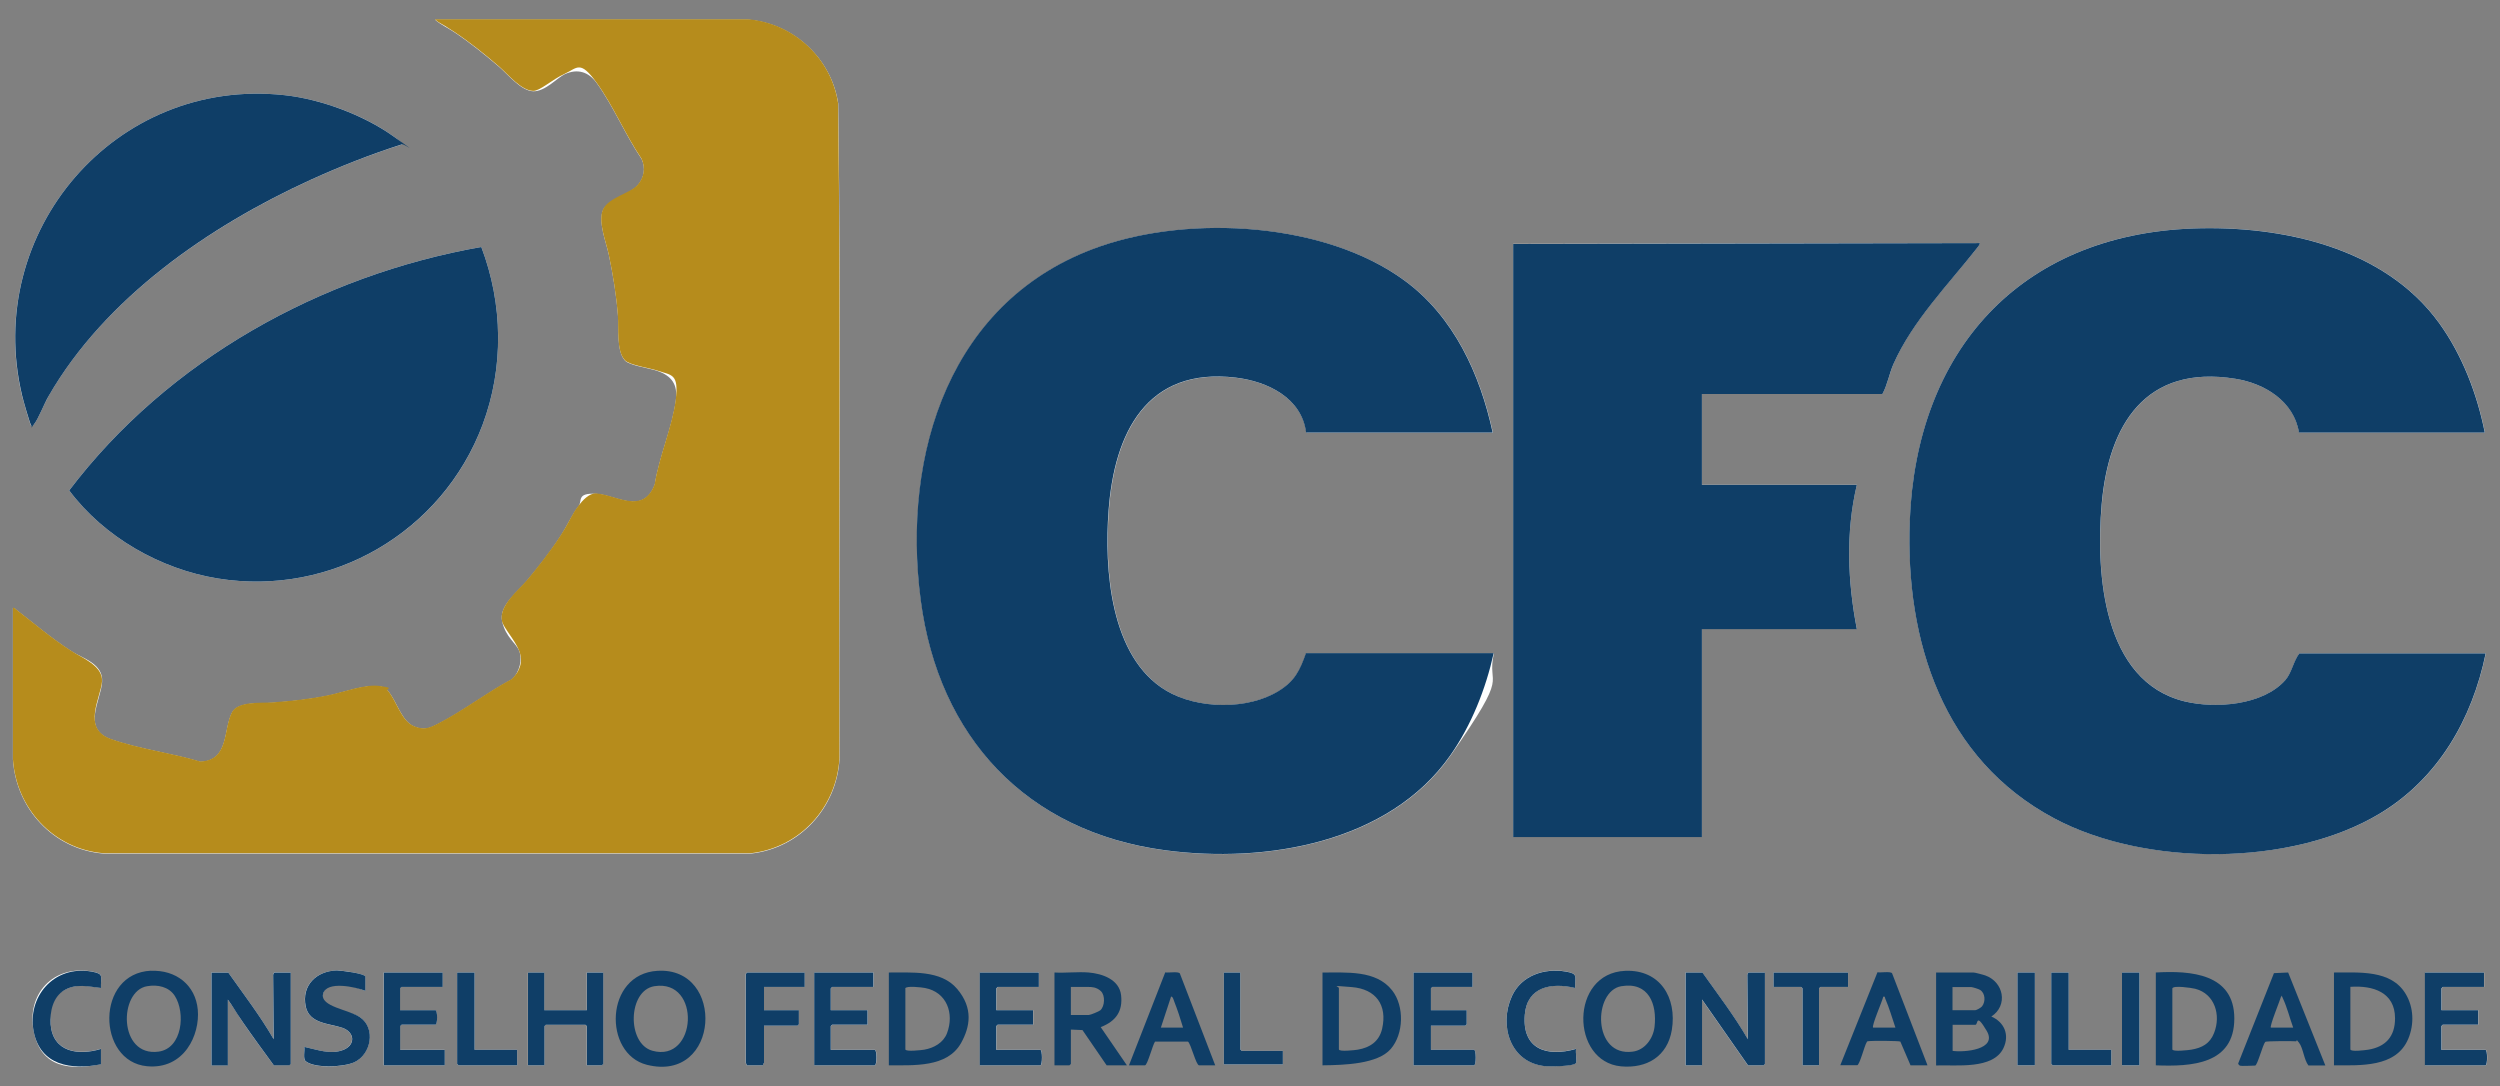 <?xml version="1.0" encoding="UTF-8"?> <svg xmlns="http://www.w3.org/2000/svg" id="Camada_1" version="1.1" viewBox="0 0 1936.5 841.5"><rect x="0" y="0" width="1936.5" height="841.5" fill="#808080" stroke="none"/><defs><style> .st0 { fill: #0f3e67; } .st1 { fill: #b68c1c; } .st2 { fill: #fdfefe; } </style></defs><path class="st2" d="M10,470.8v117.3c2.4,38.3,31.4,69.9,70.1,73.1h501.6c37.8-4.2,66.3-35.2,68.6-73.1-.7-169.3,1.3-338.7-1-507.9-5.3-35-34.6-62.1-69.9-65h-242.5c4.4,3.9,9.9,6.3,14.8,9.6,12.5,8.3,24.1,17.7,35.5,27.5,6.4,5.6,16.6,18.2,25.9,18.4s18.6-10.5,24.3-13.2c10-4.6,18.6-1.8,24.8,6.8,12.8,17.7,22.4,40.6,34.8,58.9,3.2,7,2,14.3-2.9,20.2-5.6,6.6-23.9,13-26.8,18.9-4.4,9.1,2.3,25.4,4.3,35,3.3,15.8,5.9,31.5,7.1,47.6.7,9.1-1.3,27.2,5.4,34.4,3.6,3.9,19.1,5.9,25,8,11.2,3.8,16,10.6,14.4,22.7-2.6,20.6-13.1,44.3-16.3,65.3-9,24.1-29.9,8.1-45.4,7.2s-10.6,5.6-13.6,9.5c-5.2,6.7-9.3,16.1-14.1,23.4-7.6,11.8-16.4,23-25.4,33.8s-22.5,20.2-19.7,32.4,10.8,16.5,13.2,22.7.6,15.9-5.6,21.9c-19.3,10.3-38.1,24.9-57.5,34.7-6.7,3.4-10.4,4.9-18,2-10.3-4-13.9-20.4-20.8-27.9-1.4-1.5-3.5-3-5.7-3.3-11.8-1.8-28.1,4.6-40.1,7.1-14.5,3-29.1,4.5-43.9,5.6-8,.6-26.2-1.2-30.8,7.5-7,13.1-2.2,37.5-24.6,38.2-22.1-6.7-47.9-9.9-69.4-17.5-22.5-8-7.8-29.7-6.7-44.2s-15.4-18.5-23.9-24c-16.2-10.5-27.9-20.7-42.8-32.2-.8-.6-1-1.5-2.3-1.1Z"></path><path class="st2" d="M311.4,111.8c.9-1-5.8-5.6-6.8-6.3-22.9-16.5-56.3-28.8-84.4-31.8C89.5,59.5-13.3,179.5,17.1,306.7c.7,2.8,6.2,22.5,7.1,23.2s1.7-.7,2.1-1.2c3.6-4.7,7.8-15.7,11.2-21.7,43.7-76,124.4-131.6,202.8-167.5,23.1-10.5,46.8-19.9,71-27.6Z"></path><path class="st2" d="M1156.4,335.1c-9.7-45-30.1-89.7-68-117.5-61.5-45.2-165.7-51.2-236.2-26.6-116,40.5-153.7,160.3-138.8,274,14,106.2,82,179.4,189.3,193.7,77.6,10.4,173.4-5.6,220.9-73.5s27.4-51.5,33.6-79.2h-145.4c-4.7,13.3-8.6,21.4-20.8,29.1-24.1,15.1-63.2,14.4-87.4,0-43.6-25.9-48.1-94.3-44.7-139.6,4.4-59.9,29.3-111.2,98.5-102.9,24.5,2.9,51.2,15.8,54.5,42.6h144.7Z"></path><path class="st2" d="M1924.8,335.1c-5.9-29.9-17.5-60.2-35.4-84.9-42.4-58.6-121.8-75.8-190.7-73.2-134.2,4.9-214.4,94.9-219.3,226.7-3.5,93,25.8,184.2,111.7,230.1,70.3,37.5,183.4,37.7,252.2-3.5,45.4-27.2,71.7-73.2,82.2-124.2h-144.3c-4.5,5.8-5.9,15-10.8,20.6-17.3,19.7-54.3,22.5-78.1,16.6-63.4-15.5-68.9-99.1-64.3-152.3,5.3-62.1,34.1-108.8,103.6-97.6,22.8,3.7,45.4,17.4,49.3,41.7h144Z"></path><path class="st2" d="M1172.1,189v459.3h146.2v-161.1h120c-7.1-36.9-8.7-74.9,0-111.7h-120v-70.4h139.8c4-7.2,5.4-15.9,8.7-23.5,14.6-33.1,42.3-61.4,64.4-89.3.5-.7,2.9-3.6,2.3-4.1l-361.4.7Z"></path><path class="st2" d="M372.8,191.3c-124.4,22-242.6,87.6-319.2,188.6,27,36.1,70.6,61,115.2,68.2,88.3,14.2,173.9-35.9,205-119.1,16.6-44.3,15.8-93.6-1-137.7Z"></path><path class="st2" d="M78.2,824.4v-12c-17.6,5.4-37.3,2.5-39-19.1s1.7-21.1,10.5-26.3c9.4-5.5,18.5-3,28.5-1.8-.3-9.1,2.7-10.9-7.2-12.7-29.6-5.2-50.7,17.3-44.9,46.4s29.1,30,52.1,25.4Z"></path><path class="st2" d="M282.9,767.5v-10.9c0-2.6-19.2-5-22.1-4.9-15.7.4-27.4,11.5-24.1,27.8,2.8,13.5,18.2,13.3,28.3,16.6,9.9,3.3,10.3,13.3,1,17.1-9.9,4-20.6-.2-30.4-2.3.5,3-1.2,9.2,1.2,11.2,7.2,5.7,29.2,4.6,37.4.8,13.4-6.1,16.8-26.4,4.8-34.8-8.7-6.1-32.6-4-28.8-18.4s25.4-5.2,32.6-2.2Z"></path><path class="st2" d="M1220.8,823.3c.7-2.3-.5-8.1,0-10.9-22.7,6.5-42,.2-39.7-26.6,1.9-21.8,20.8-24.9,39-20.6-.3-9.1,2.7-10.9-7.2-12.7-16.6-2.9-34.3,3-41.7,18.9-10.4,22.6-1.5,51.9,26,54.4,3.3.3,22.7.1,23.6-2.6Z"></path><path class="st2" d="M176.8,753.3h-13.1v71.9h12.7v-51c4.4,5.8,8,12.2,12.1,18.2,7.6,11.1,15.6,21.9,23.5,32.7h12c0,0,1.1-1,1.1-1.1v-70.8h-12.4c-.6,0-1.3,1.8-1.2,2.6l.4,49.1c-10.4-18.1-23.2-34.7-35.2-51.7Z"></path><path class="st2" d="M342.9,753.3h-45.7v71.9h47.2v-12h-34.5v-18.4c0,0,1-1.1,1.1-1.1h26.2c1.7,0,1.7-11.2,0-11.2h-27.4v-16.9c0,0,1-1.1,1.1-1.1h31.9v-11.2Z"></path><path class="st2" d="M367.6,753.3h-13.5v70.8c0,0,1,1.1,1.1,1.1h45.4v-12h-33v-59.9Z"></path><path class="st2" d="M421.6,753.3h-12.7v71.9h12.7v-30.3c0,0,1-1.1,1.1-1.1h30.7c0,0,1.1,1,1.1,1.1v30.3h11.6c0,0,1.1-1,1.1-1.1v-70.8h-12.7v29.2h-33v-29.2Z"></path><path class="st2" d="M623.3,753.3h-44.6c0,0-1.1,1-1.1,1.1v68.9c0,.2,1,1.1.7,1.9h12.7c-.2-.7.7-1.6.7-1.9v-28.8h25.9c0,0,1.1-1,1.1-1.1v-10.9h-27v-18h31.5v-11.2Z"></path><path class="st2" d="M676.5,753.3h-45.7v71.9h46.9c1.7,0,1.7-12,0-12h-34.1v-18.4c0,0,1-1.1,1.1-1.1h27.4v-11.2h-28.5v-16.9c0,0,1-1.1,1.1-1.1h31.9v-11.2Z"></path><path class="st2" d="M804.7,753.3h-45.7v71.9h46.9c1.7,0,1.7-12,0-12h-34.1v-18.4c0,0,1-1.1,1.1-1.1h27.4v-11.2h-28.5v-16.9c0,0,1-1.1,1.1-1.1h31.9v-11.2Z"></path><path class="st2" d="M960.7,753.3h-12.7v71.2h45.7v-10.5h-31.9c0,0-1.1-1-1.1-1.1v-59.6Z"></path><path class="st2" d="M1140.6,753.3h-45.7v71.9h46.9c1.7,0,1.7-12,0-12h-33.4v-18.7h26.6c0,0,1.1-1,1.1-1.1v-10.9h-27.7v-16.9c0,0,1-1.1,1.1-1.1h31.1v-11.2Z"></path><path class="st2" d="M1318.7,753.3h-13.1v71.9h12.7v-51l35.6,51h12c0,0,1.1-1,1.1-1.1v-70.8h-12.4c-.6,0-1.3,1.8-1.2,2.6l.4,49.1c-10.4-18.1-23.2-34.7-35.2-51.7Z"></path><path class="st2" d="M1431.5,753.3h-57.7v11.2h21.4c0,0,1.1,1,1.1,1.1v59.6h12.7v-59.6c0,0,1-1.1,1.1-1.1h21.4v-11.2Z"></path><rect class="st2" x="1562.7" y="753.3" width="13.5" height="71.9"></rect><path class="st2" d="M1602.4,753.3h-13.5v70.8c0,0,1,1.1,1.1,1.1h45.4v-12h-33v-59.9Z"></path><rect class="st2" x="1643.7" y="753.3" width="13.5" height="71.9"></rect><path class="st2" d="M1924.1,753.3h-45.7v71.9h46.9c1.7,0,1.7-12,0-12h-34.1v-18.4c0,0,1-1.1,1.1-1.1h27.4v-11.2h-28.5v-16.9c0,0,1-1.1,1.1-1.1h31.9v-11.2Z"></path><g><g><path class="st0" d="M1156.4,335.1h-144.7c-3.3-26.9-30-39.7-54.5-42.6-69.2-8.3-94.1,43.1-98.5,102.9-3.4,45.3,1.1,113.7,44.7,139.6,24.2,14.4,63.4,15.1,87.4,0,12.2-7.6,16.1-15.8,20.8-29.1h145.4c-6.1,27.7-17.3,55.9-33.6,79.2-47.5,67.9-143.3,83.9-220.9,73.5-107.3-14.3-175.4-87.5-189.3-193.7-14.9-113.7,22.7-233.5,138.8-274,70.6-24.6,174.7-18.7,236.2,26.6,37.9,27.8,58.3,72.5,68,117.5Z"></path><g><path class="st0" d="M1924.8,335.1h-144c-3.9-24.3-26.6-38.1-49.3-41.7-69.5-11.2-98.3,35.5-103.6,97.6-4.5,53.1.9,136.8,64.3,152.3,23.9,5.8,60.8,3.1,78.1-16.6,4.9-5.6,6.3-14.9,10.8-20.6h144.3c-10.5,51.1-36.9,97-82.2,124.2-68.8,41.3-181.9,41.1-252.2,3.5-85.9-45.9-115.2-137.1-111.7-230.1,4.9-131.7,85.1-221.7,219.3-226.7,68.9-2.5,148.3,14.6,190.7,73.2,17.9,24.7,29.5,55.1,35.4,84.9Z"></path><path class="st0" d="M1172.1,189l361.4-.7c.6.5-1.7,3.4-2.3,4.1-22,27.9-49.7,56.2-64.4,89.3-3.4,7.6-4.7,16.3-8.7,23.5h-139.8v70.4h120c-8.7,36.8-7.1,74.8,0,111.7h-120v161.1h-146.2V189Z"></path></g></g><g><path class="st1" d="M10,470.8c1.3-.3,1.5.5,2.3,1.1,14.9,11.5,26.6,21.7,42.8,32.2,8.5,5.6,24.9,11.6,23.9,24s-15.7,36.2,6.7,44.2c21.6,7.7,47.3,10.9,69.4,17.5,22.5-.7,17.6-25.1,24.6-38.2,4.6-8.7,22.7-6.9,30.8-7.5,14.8-1.1,29.4-2.6,43.9-5.6,11.9-2.4,28.3-8.9,40.1-7.1s4.2,1.8,5.7,3.3c6.9,7.5,10.4,23.9,20.8,27.9,7.5,2.9,11.3,1.4,18-2,19.3-9.8,38.2-24.4,57.5-34.7,6.3-6,8.9-13.5,5.6-21.9s-12.1-17.8-13.2-22.7c-2.8-12.3,12.7-24,19.7-32.4s17.8-22,25.4-33.8,8.8-16.7,14.1-23.4c3-3.9,8.3-9.8,13.6-9.5,15.6.9,36.4,16.9,45.4-7.2,3.3-21,13.7-44.7,16.3-65.3s-3.2-18.9-14.4-22.7c-6-2-21.4-4.1-25-8-6.7-7.1-4.7-25.3-5.4-34.4-1.2-16.1-3.8-31.8-7.1-47.6-2-9.6-8.7-25.9-4.3-35s21.2-12.3,26.8-18.9c4.9-5.8,6.1-13.1,2.9-20.2-12.4-18.3-22-41.2-34.8-58.9s-14.8-11.4-24.8-6.8-19,13.3-24.3,13.2c-9.2-.2-19.5-12.8-25.9-18.4-11.3-9.8-23-19.2-35.5-27.5s-10.4-5.7-14.8-9.6h242.5c35.3,2.9,64.6,30,69.9,65,2.2,169.2.3,338.6,1,507.9-2.3,37.8-30.8,68.9-68.6,73.1H80.1c-38.6-3.2-67.7-34.8-70.1-73.1v-117.3Z"></path><g><path class="st0" d="M372.8,191.3c16.8,44.1,17.6,93.4,1,137.7-31.2,83.2-116.8,133.3-205,119.1-44.6-7.2-88.2-32.1-115.2-68.2,76.6-101,194.8-166.6,319.2-188.6Z"></path><path class="st0" d="M311.4,111.8c-24.2,7.7-47.9,17.1-71,27.6-78.4,35.8-159.1,91.5-202.8,167.5-3.5,6-7.6,17-11.2,21.7s-1.2,1.9-2.1,1.2-6.5-20.4-7.1-23.2C-13.3,179.5,89.5,59.5,220.2,73.7c28.1,3,61.5,15.4,84.4,31.8s7.8,5.3,6.8,6.3Z"></path></g></g></g><path class="st0" d="M176.8,753.3c12,17,24.8,33.6,35.2,51.7l-.4-49.1c-.2-.8.5-2.6,1.2-2.6h12.4v70.8c0,0-1,1.1-1.1,1.1h-12c-7.9-10.8-15.9-21.7-23.5-32.7s-7.8-12.4-12.1-18.2v51h-12.7v-71.9h13.1Z"></path><path class="st0" d="M1318.7,753.3c12,17,24.8,33.6,35.2,51.7l-.4-49.1c-.2-.8.5-2.6,1.2-2.6h12.4v70.8c0,0-1,1.1-1.1,1.1h-12l-35.6-51v51h-12.7v-71.9h13.1Z"></path><path class="st0" d="M1499.7,825.2v-71.9h28.9c1.3,0,7.4,1.7,9,2.2,14.5,5,18.1,23.3,4.9,31.9,10.1,4.4,14.2,14.2,9.4,24.4-8,16.9-36.8,12.9-52.1,13.5ZM1512.5,782.5h17.6c.9,0,4.5-2,5.2-3,2.8-3.6,2.6-10.1-1.5-12.7-1-.7-5.9-2.2-6.8-2.2h-14.6v18ZM1512.5,814c8.7,1.3,35.1-.8,26.4-15.5s-6.5-4.7-8.8-4.7h-17.6v20.2Z"></path><path class="st0" d="M509.2,752c53-3.3,48.6,87-8.1,72.8-34-8.5-32.8-70.3,8.1-72.8ZM506.9,763.9c-20.6,3.3-21.5,44.4-1.6,50,34.7,9.7,38.1-55.8,1.6-50Z"></path><path class="st0" d="M1258.9,752c27-1.1,40.2,20.8,36.1,45.8-3.4,20.4-19.3,30-39.3,28.2-39.2-3.6-39.9-72.2,3.2-74ZM1255.9,763.9c-22,3.7-22.5,54.9,8.8,50.7,9.4-1.2,15.8-10.1,16.9-19.1,2.1-17.8-4.6-35.1-25.6-31.6Z"></path><path class="st0" d="M117.1,752c19-.8,34.3,10.8,36.1,30.1s-10.4,46.5-39.3,43.8c-39-3.6-40-72.2,3.2-74ZM114,763.9c-22.2,3.7-22.4,54.9,8.8,50.7,18.6-2.5,21-30.2,12.6-43.2-4.6-7.1-13.3-8.9-21.3-7.5Z"></path><path class="st0" d="M843.3,753.3c10.6.9,23.7,5.4,25.1,17.6s-3.8,20.1-15.8,24.7l20.3,29.6h-15.7l-18.7-27.3-9-.4v26.6c0,0-1,1.1-1.1,1.1h-11.6v-71.9c8.6.5,18.1-.7,26.6,0ZM829.5,786.2h13.9c1.2,0,7.9-2.7,9-3.7,3.4-3.2,3.8-11.4.4-14.7s-7.5-3.3-9.4-3.3h-13.9v21.7Z"></path><path class="st0" d="M688.5,825.2v-71.9c17.5.2,40.3-2.2,52.9,12.7s10.1,29.3,3,42c-10.8,19.1-36.9,17.1-55.9,17.2ZM701.3,765.6v47.2c0,2.1,12.6.6,14.5.3,7.6-1.3,15-5.4,17.8-12.9,5.7-15.2-.2-31.7-17.1-34.9-2.5-.5-14.6-1.9-15.3.3Z"></path><path class="st0" d="M1807.9,825.2v-71.9c19.2.1,44.3-2.4,55.6,16.7,6.2,10.4,6.6,23.4,2,34.5-9.3,22.6-37.3,20.7-57.6,20.7ZM1820.6,764.5v48.3c0,2.2,11.8.6,13.8.3,13.5-2.2,20.8-10.2,20.8-24.3,0-20.3-17.2-25.6-34.6-24.4Z"></path><path class="st0" d="M1024.4,825.2v-71.9c18.3.2,41.4-2.2,54,13.9,9.5,12.2,9,33.6-1.1,45.3s-35.7,12.5-52.9,12.7ZM1037.1,765.6v47.2c0,2.1,12.6.6,14.5.3,9.6-1.6,16.7-6.4,19-16.2,4.2-18.4-4.8-30.8-23.5-32.3s-9.5-.8-10,1Z"></path><path class="st0" d="M1669.9,825.2v-71.9c26.9-1.6,60.8.8,60.8,35.6,0,35.6-33.2,37.4-60.8,36.3ZM1682.7,765.6v47.2c0,2.1,12.6.6,14.5.3,8.5-1.4,14.6-4.7,17.8-12.9,5.5-13.7.7-30.4-14.6-34.3-2.8-.7-16.9-2.8-17.7-.3Z"></path><path class="st0" d="M421.6,753.3v29.2h33v-29.2h12.7v70.8c0,0-1,1.1-1.1,1.1h-11.6v-30.3c0,0-1-1.1-1.1-1.1h-30.7c0,0-1.1,1-1.1,1.1v30.3h-12.7v-71.9h12.7Z"></path><path class="st0" d="M1140.6,753.3v11.2h-31.1c0,0-1.1,1-1.1,1.1v16.9h27.7v10.9c0,0-1,1.1-1.1,1.1h-26.6v18.7h33.4c1.7,0,1.7,12,0,12h-46.9v-71.9h45.7Z"></path><path class="st0" d="M1493,825.2h-13.1l-7.9-18.4c-1-.6-21.1-.7-23.7-.4s-1.7,0-2.5,1.2c-1.4,2-5.4,17.5-7.2,17.5h-13.1l28.8-72c2.5.5,9.9-.9,11.3.8l27.4,71.2ZM1451,796h17.2c-2.5-7.3-4.8-15.4-7.9-22.5-.4-.9,0-1.8-1.5-1.5-.7,3.3-9.2,22.6-7.9,24Z"></path><path class="st0" d="M941.2,825.2h-12.4c-2.3,0-6.2-16.4-8.6-18.4h-25.5c-1.8,2.4-5.9,18.4-7.8,18.4h-12.4l28.1-72c2.5.5,9.9-.9,11.3.8l27.4,71.2ZM899.2,796h17.2c-2-6.8-4.3-13.8-6.9-20.4-.3-.8-1.1-4-2.4-3.6l-7.9,24Z"></path><path class="st0" d="M1734.8,825.2c-.3,0-1.4-1.1-1-1.7l27.6-69.7,11-.5,28.8,72h-13.1c-3.4-4.3-4.1-13.5-7.2-17.5s-1.1-1.1-2.5-1.2c-2.5-.3-22.7-.2-23.7.4-2,2.2-6.1,18.4-7.9,18.4-2.8,0-10,.6-12,0ZM1759.1,796h17.2c-2.6-7.2-4.7-15.7-7.9-22.5s.1-1.8-1.5-1.5c-.9,3.1-9,22.9-7.9,24Z"></path><path class="st0" d="M676.5,753.3v11.2h-31.9c0,0-1.1,1-1.1,1.1v16.9h28.5v11.2h-27.4c0,0-1.1,1-1.1,1.1v18.4h34.1c1.7,0,1.7,12,0,12h-46.9v-71.9h45.7Z"></path><path class="st0" d="M804.7,753.3v11.2h-31.9c0,0-1.1,1-1.1,1.1v16.9h28.5v11.2h-27.4c0,0-1.1,1-1.1,1.1v18.4h34.1c1.7,0,1.7,12,0,12h-46.9v-71.9h45.7Z"></path><path class="st0" d="M1924.1,753.3v11.2h-31.9c0,0-1.1,1-1.1,1.1v16.9h28.5v11.2h-27.4c0,0-1.1,1-1.1,1.1v18.4h34.1c1.7,0,1.7,12,0,12h-46.9v-71.9h45.7Z"></path><path class="st0" d="M342.9,753.3v11.2h-31.9c0,0-1.1,1-1.1,1.1v16.9h27.4c1.7,0,1.7,11.2,0,11.2h-26.2c0,0-1.1,1-1.1,1.1v18.4h34.5v12h-47.2v-71.9h45.7Z"></path><path class="st0" d="M282.9,767.5c-7.2-3-29.9-8-32.6,2.2s20.2,12.3,28.8,18.4c12,8.4,8.6,28.7-4.8,34.8-8.3,3.7-30.2,4.8-37.4-.8-2.4-1.9-.7-8.2-1.2-11.2,9.8,2.1,20.5,6.3,30.4,2.3,9.3-3.8,8.9-13.7-1-17.1-10.1-3.4-25.6-3.1-28.3-16.6-3.3-16.3,8.4-27.4,24.1-27.8,2.8,0,22.1,2.3,22.1,4.9v10.9Z"></path><path class="st0" d="M623.3,753.3v11.2h-31.5v18h27v10.9c0,0-1,1.1-1.1,1.1h-25.9v28.8c0,.2-1,1.1-.7,1.9h-12.7c.2-.7-.7-1.6-.7-1.9v-68.9c0,0,1-1.1,1.1-1.1h44.6Z"></path><path class="st0" d="M1220.8,823.3c-.9,2.8-20.3,2.9-23.6,2.6-27.5-2.5-36.4-31.8-26-54.4,7.3-15.9,25.1-21.8,41.7-18.9,9.9,1.7,6.9,3.6,7.2,12.7-18.2-4.3-37.1-1.2-39,20.6-2.3,26.8,17,33.1,39.7,26.6-.5,2.8.7,8.6,0,10.9Z"></path><path class="st0" d="M78.2,824.4c-23.1,4.6-46.9,1-52.1-25.4s15.3-51.6,44.9-46.4c9.9,1.8,6.9,3.6,7.2,12.7-10.1-1.1-19.2-3.7-28.5,1.8-8.8,5.2-11.2,16.8-10.5,26.3,1.7,21.6,21.4,24.5,39,19.1v12Z"></path><path class="st0" d="M1431.5,753.3v11.2h-21.4c0,0-1.1,1-1.1,1.1v59.6h-12.7v-59.6c0,0-1-1.1-1.1-1.1h-21.4v-11.2h57.7Z"></path><path class="st0" d="M367.6,753.3v59.9h33v12h-45.4c0,0-1.1-1-1.1-1.1v-70.8h13.5Z"></path><path class="st0" d="M1602.4,753.3v59.9h33v12h-45.4c0,0-1.1-1-1.1-1.1v-70.8h13.5Z"></path><path class="st0" d="M960.7,753.3v59.6c0,0,1,1.1,1.1,1.1h31.9v10.5h-45.7v-71.2h12.7Z"></path><rect class="st0" x="1562.7" y="753.3" width="13.5" height="71.9"></rect><rect class="st0" x="1643.7" y="753.3" width="13.5" height="71.9"></rect></svg> 
